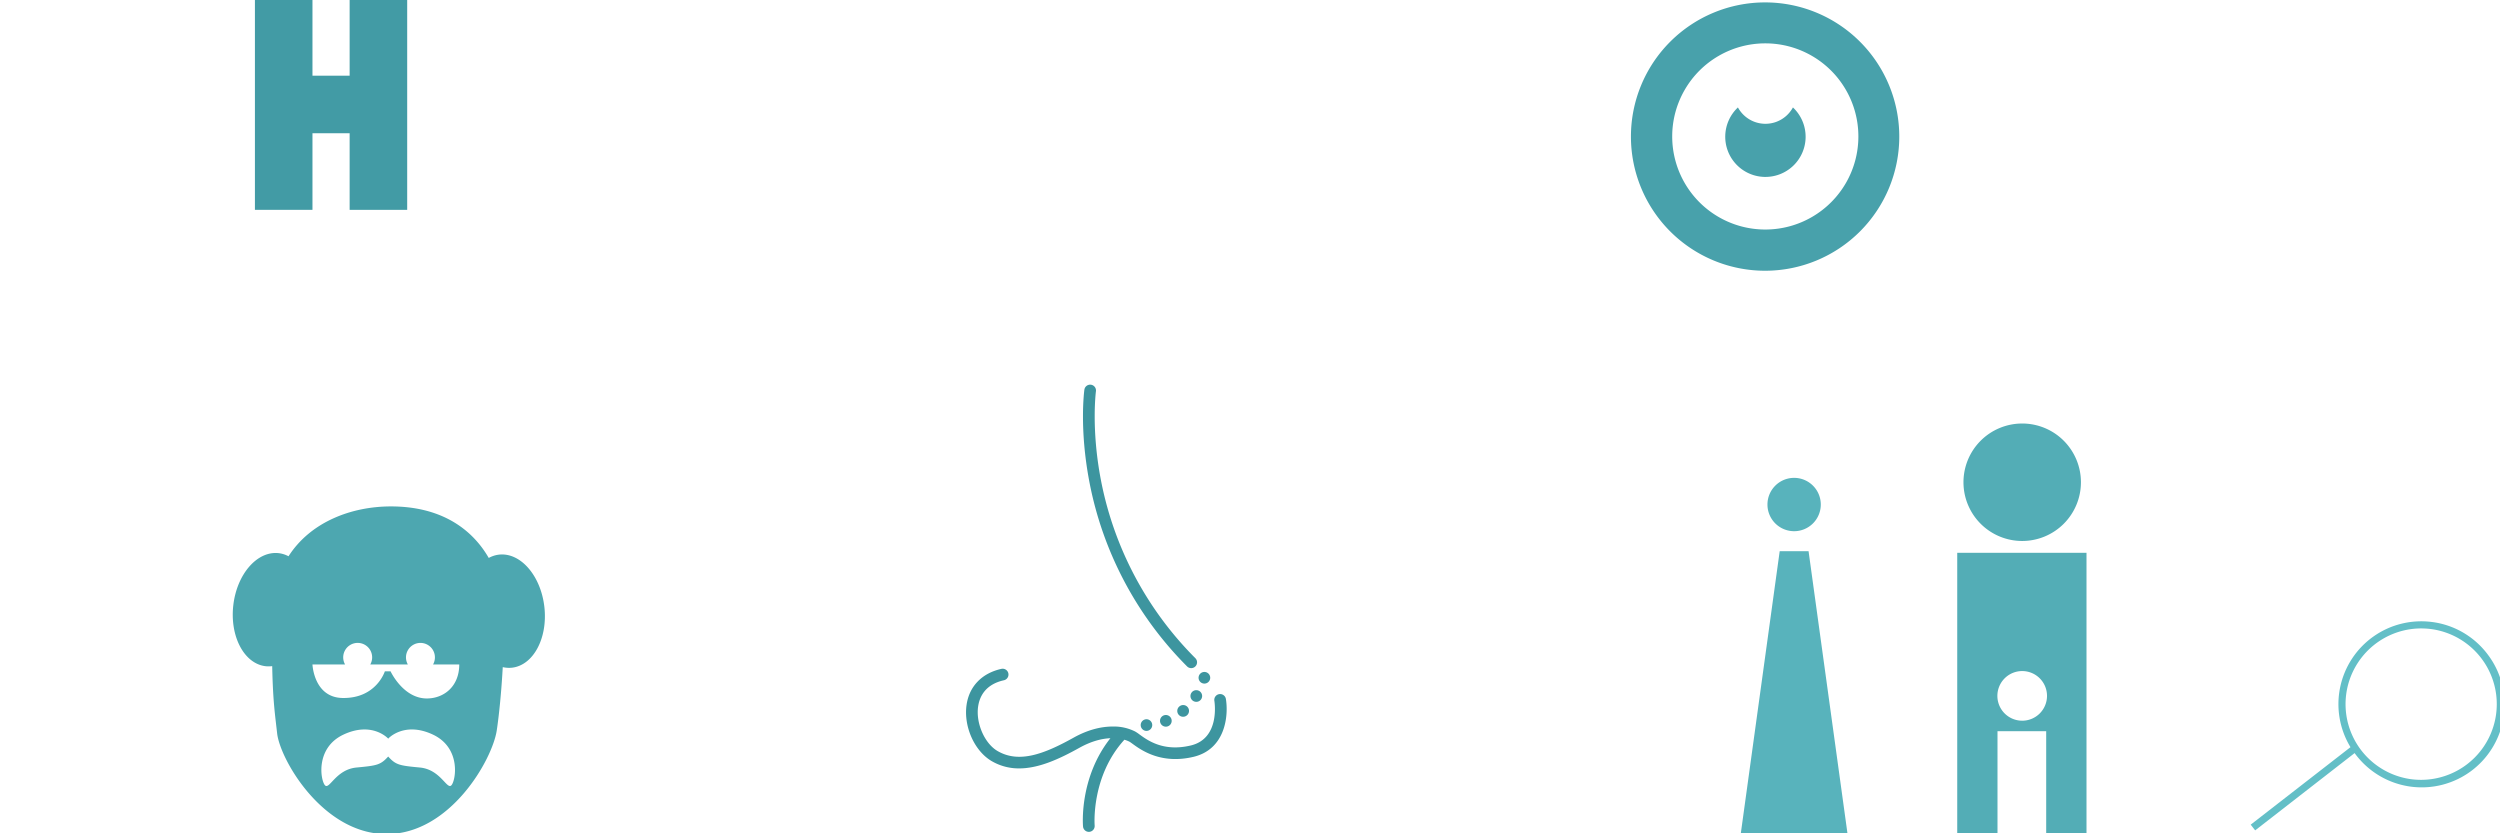 <svg xmlns="http://www.w3.org/2000/svg" viewBox="0 0 900 300" style="background-color: rgba(109, 203, 211, 0.3)" width="225" height="75"><g transform="translate(91.089,0) scale(1.5)"><path d="M37,0v50.364h-13.813v-18.386h-8.92v18.383h-13.812v-50.364h13.812v18.168h8.92v-18.165z" style="fill: rgb(66, 155, 165);"></path></g><g transform="translate(584.838,0.866) scale(2.3)"><path d="M22,0a21,21,0,1,0,21,21a21,21,0,0,0,-21,-21zm0.06,35.55h-0.06a14.57,14.57,0,1,1,0.06,0zm4.577,-18.829a6.29,6.29,0,1,1,-8.891,-0.281a4.9,4.9,0,0,0,8.61,0c0.096,0.091,0.19,0.184,0.281,0.281z" style="fill: rgb(72, 161, 171);"></path></g><g transform="translate(83.163,181.8) scale(0.6)"><path d="M188,61c-2.181,-18.743,-14.4,-32.714,-27.28,-31.214a16.744,16.744,0,0,0,-6.075,1.984c-9.49,-16.526,-27.577,-30.919,-58.7,-30.919c-23.582,0,-48.18,9.224,-61.439,29.911a16.708,16.708,0,0,0,-5.842,-1.862c-12.886,-1.5,-25.1,12.467,-27.28,31.189s6.5,35.141,19.385,36.639a16.409,16.409,0,0,0,3.949,-0.055c0.428,21.14,1.689,28.92,2.956,40.318c1.74,15.66,27.4,60.452,65.677,60.452s63.49,-44.792,66.1,-62.193c1.406,-9.353,2.8,-23.367,3.6,-37.972a16.68,16.68,0,0,0,5.572,0.337c12.873,-1.498,21.555,-17.903,19.377,-36.615zm-55.744,107.15c-2.658,2.955,-6.5,-9.46,-18.916,-10.633c-12.246,-1.166,-14.436,-1.491,-19.032,-6.607c-4.6,5.116,-6.787,5.441,-19.029,6.607c-12.418,1.182,-16.258,13.6,-18.919,10.633s-5.912,-22.48,11.239,-30.449s26.6,2.367,26.6,2.367c0.085,0.229,0.144,0.23,0.225,0c0,0,9.463,-10.346,26.606,-2.367s13.89,27.496,11.226,30.449zm-14.766,-52.072c-14.233,0,-21.76,-16.291,-21.76,-16.291h-3.421s-5.146,16.419,-25.472,16c-17.176,-0.362,-17.966,-20.107,-17.966,-20.107h19.567a8.682,8.682,0,1,1,15.131,0h22.531a8.679,8.679,0,1,1,15.132,0h15.717c0,13.217,-9.241,20.398,-19.459,20.398z" style="fill: rgb(77, 167, 176);"></path></g><g transform="translate(704.604,150) scale(1)"><path d="M0,49v103.02h14.494v-38.794h17.53v38.794h14.511v-103.02zm23.386,60.451a8.934,8.934,0,1,1,8.934,-8.934a8.934,8.934,0,0,1,-8.934,8.937zm-21.141,-85.842a21.143,21.143,0,1,1,21.143,21.143a21.143,21.143,0,0,1,-21.143,-21.14z" style="fill: rgb(83, 173, 182);"></path></g><g transform="translate(626.684,171.6) scale(1.2)"><path d="M32,107h-31.992l11.664,-84.643h8.66zm-16,-90.641a8,8,0,1,0,-8,-8a8,8,0,0,0,8.004,8z" style="fill: rgb(88, 179, 188);"></path></g><g transform="translate(347.764,138.6) scale(0.6)"><path d="M74,58c-6.072,-31.808,-3.108,-54.254,-2.978,-55.194a3.5,3.5,0,0,1,6.935,0.951c-0.031,0.221,-2.939,22.461,2.971,53.205a206.352,206.352,0,0,0,56.656,106.927a3.5,3.5,0,1,1,-4.96,4.939a213.32,213.32,0,0,1,-58.624,-110.828zm81.9,130.249a3.5,3.5,0,0,0,-6.9,1.159c0.152,0.924,3.525,22.673,-14.128,26.876c-16.323,3.888,-25.736,-2.953,-30.792,-6.629a25.821,25.821,0,0,0,-2.61,-1.758a28.437,28.437,0,0,0,-13.264,-2.986c-7.643,-0.015,-15.6,2.2,-23.657,6.691c-18.143,10.119,-32.826,15.367,-45.52,8.071c-7.9,-4.536,-13.271,-16.876,-11.735,-26.945c0.875,-5.733,4.264,-13.088,15.446,-15.573a3.5,3.5,0,0,0,-1.519,-6.834c-11.571,2.572,-19.17,10.354,-20.847,21.352c-1.994,13.072,4.669,28.038,15.168,34.07a32.149,32.149,0,0,0,16.342,4.3c11.849,0,24.186,-5.692,36.075,-12.323c7.467,-4.163,13.773,-5.584,18.667,-5.79c-18.665,23.61,-16.52,51.711,-16.411,52.984a3.5,3.5,0,0,0,3.483,3.2c0.1,0,0.2,0,0.3,-0.013a3.5,3.5,0,0,0,3.188,-3.787c-0.026,-0.3,-2.253,-29.4,17.839,-51.468a15.93,15.93,0,0,1,3.089,1.2c0.367,0.2,1.085,0.723,1.846,1.276c5.109,3.714,17.073,12.4,36.529,7.778c19.236,-4.582,21.109,-24.8,19.413,-34.848zm-20.677,-3.525a3.487,3.487,0,0,0,1.06,4.83a3.541,3.541,0,0,0,1.88,0.55a3.5,3.5,0,1,0,-2.94,-5.38zm7.06,-5.651a3.251,3.251,0,0,0,0.75,0.081a3.491,3.491,0,1,0,-0.75,-0.081zm-14.73,18.71a3.5,3.5,0,0,0,4.92,0.491a3.5,3.5,0,1,0,-4.44,-5.41v-0.01a3.5,3.5,0,0,0,-0.478,4.932zm-19.61,2.781a3.5,3.5,0,0,0,0.29,6.979c0.09,0,0.19,0,0.29,-0.01a3.5,3.5,0,0,0,-0.58,-6.979zm10.73,-2.34a3.5,3.5,0,1,0,4.51,2.05a3.5,3.5,0,0,0,-4.508,-2.047z" style="fill: rgb(61, 149, 159);"></path></g><g transform="translate(808.5,223.5) scale(1.5)"><path d="M58,8a19.882,19.882,0,0,0,-13.143,-7.7h-0.033a19.881,19.881,0,0,0,-19.708,30.021l-23.95,18.6l1.076,1.367l23.864,-18.546c0.064,0.075,0.118,0.161,0.183,0.247a19.881,19.881,0,1,0,31.711,-23.987zm-18.378,30a18.175,18.175,0,0,1,2.447,-36.179a20.023,20.023,0,0,1,2.519,0.172a18.174,18.174,0,0,1,-4.966,36.007z" style="fill: rgb(99, 191, 199);"></path></g></svg>